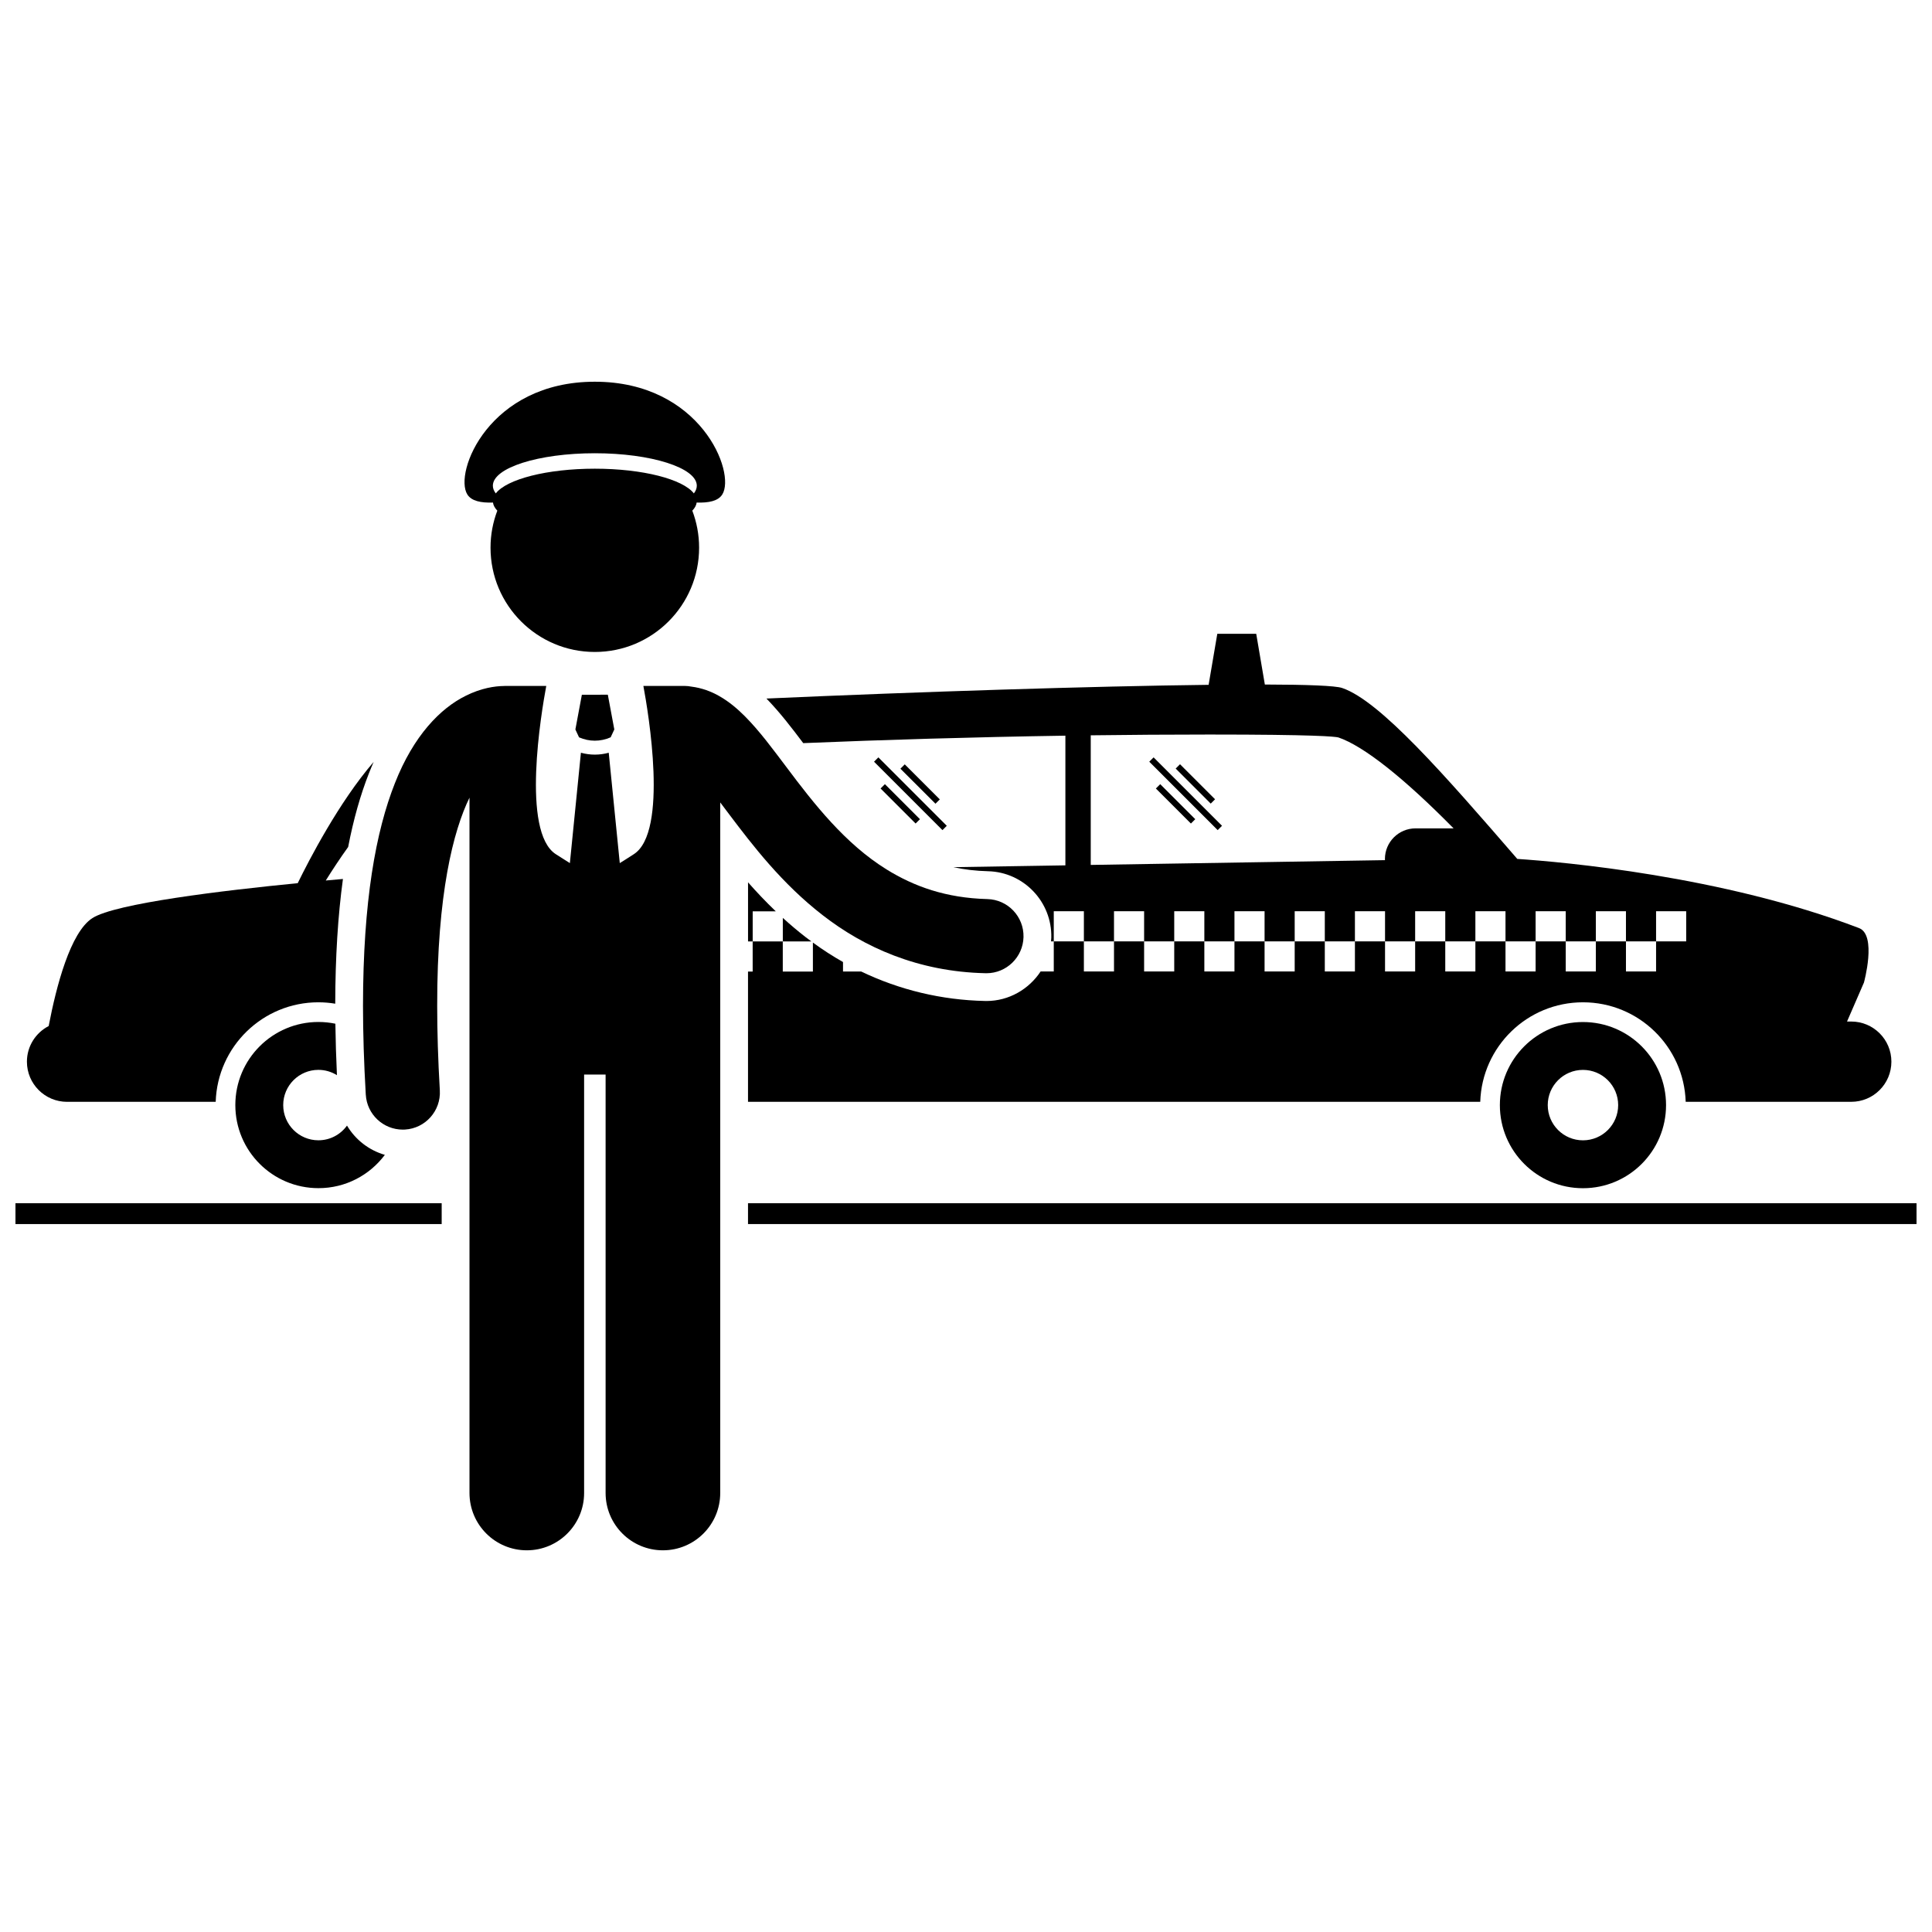 <?xml version="1.0" encoding="UTF-8"?>
<!-- Uploaded to: SVG Repo, www.svgrepo.com, Generator: SVG Repo Mixer Tools -->
<svg width="800px" height="800px" version="1.1" viewBox="144 144 512 512" xmlns="http://www.w3.org/2000/svg">
 <defs>
  <clipPath id="b">
   <path d="m148.09 462h113.91v7h-113.91z"/>
  </clipPath>
  <clipPath id="a">
   <path d="m342 462h309.9v7h-309.9z"/>
  </clipPath>
 </defs>
 <path d="m426.34 338.96v34.367l-29.676 0.48c2.914 0.641 5.957 0.996 9.184 1.078 9.457 0.227 16.984 8.125 16.758 17.602-0.008 0.332-0.047 0.652-0.074 0.98h0.727v-7.981h7.981v7.981h7.981v-7.981h7.981v7.981h7.981v-7.981h7.981v7.981h7.981v-7.981h7.981v7.981h7.981v-7.981h7.981v7.981h7.981v-7.981h7.981v7.981h7.981v-7.981h7.981v7.981h7.981v-7.981h7.981v7.981h7.981v-7.981h7.981v7.981h7.981v-7.981h7.981v7.981h7.981v-7.981h7.981v7.981h-7.981v7.981h-7.981v-7.981h-7.981v7.981h-7.981v-7.981h-7.981v7.981h-7.981v-7.981h-7.981v7.981h-7.981v-7.981h-7.981v7.981h-7.981v-7.981h-7.981v7.981h-7.981v-7.981h-7.981v7.981h-7.981v-7.981h-7.981v7.981h-7.981v-7.981h-7.981v7.981h-7.981v-7.981h-7.981v7.981h-7.981v-7.981h-7.981v7.981h-3.484c-3.094 4.695-8.398 7.828-14.355 7.828h-0.074l-0.195-0.004h-0.004l-0.129-0.004c-11.504-0.246-22.602-2.918-32.785-7.801h-4.828v-2.519c-2.742-1.555-5.406-3.273-7.981-5.16v7.68h-7.981v-7.981h-7.981v7.981h-1.234v34.523h194.05c0.461-14.641 12.469-26.371 27.223-26.371s26.758 11.73 27.223 26.371h43.879c5.871 0 10.633-4.762 10.633-10.637 0-5.871-4.762-10.637-10.633-10.637h-1.125l4.481-10.324s3.484-12.613-1.305-14.445c-36.129-13.828-78.582-17.523-90.562-18.328-19.285-22.289-36.344-41.867-46.41-45.297-1.789-0.609-9.238-0.891-20.488-0.918l-2.285-13.438h-10.316l-2.301 13.52c-30.75 0.359-76.434 1.824-117.18 3.633 3.562 3.676 6.602 7.637 9.754 11.816 21.43-0.887 45.023-1.598 69.48-1.977zm102.87 24.566h-10.074c-4.484 0-8.117 3.633-8.117 8.117 0 0.102 0.012 0.203 0.016 0.305l-77.977 1.266v-34.348c10.375-0.133 20.879-0.207 31.414-0.207 28.066 0 33.277 0.539 34.211 0.77 6.715 2.285 17.418 10.793 30.527 24.098z"/>
 <path d="m349.59 385.51c-2.66-2.543-5.106-5.133-7.352-7.684v15.664h1.234v-7.981z"/>
 <path d="m357.54 392.38c-2.144-1.66-4.168-3.379-6.086-5.129v6.238h7.578c-0.5-0.367-1.004-0.727-1.492-1.109z"/>
 <path d="m228.38 409.62c1.52 0 3.008 0.129 4.461 0.371 0.027-12.336 0.707-23.309 2.043-33.055-1.371 0.121-2.898 0.254-4.551 0.406 1.766-2.828 3.769-5.871 5.934-8.887 1.406-7.301 3.25-13.82 5.539-19.613 0.395-1.008 0.805-1.98 1.219-2.926-9.211 10.668-17.168 26.078-20.125 32.133-19.777 1.945-48.324 5.352-54.414 9.258-5.848 3.75-9.578 18.094-11.586 28.605-3.422 1.77-5.766 5.332-5.766 9.449 0 5.875 4.762 10.637 10.637 10.637l39.391-0.008c0.461-14.641 12.469-26.371 27.219-26.371z"/>
 <path d="m245.99 450.05c-4.231-1.223-7.812-4.023-10.031-7.758-1.695 2.359-4.453 3.898-7.578 3.898-5.148 0-9.328-4.176-9.328-9.332 0-5.152 4.176-9.332 9.328-9.332 1.805 0 3.481 0.52 4.91 1.406-0.219-4.676-0.355-9.23-0.414-13.637-1.453-0.301-2.953-0.461-4.492-0.461-12.16 0-22.02 9.855-22.02 22.02 0 12.164 9.859 22.02 22.02 22.02 7.207 0.012 13.59-3.469 17.605-8.824z"/>
 <path d="m563.5 414.85c-12.16 0-22.02 9.855-22.02 22.02 0 12.164 9.859 22.02 22.02 22.02 12.164 0 22.02-9.855 22.02-22.02 0-12.164-9.855-22.02-22.02-22.02zm9.332 22.016c0 5.152-4.176 9.332-9.332 9.332-5.152 0-9.332-4.176-9.332-9.332 0-5.152 4.176-9.332 9.332-9.332 5.152 0.004 9.332 4.18 9.332 9.332z"/>
 <path d="m382.62 347.71 1.148-1.148 9.289 9.285-1.148 1.148z"/>
 <path d="m377.36 352.96 1.148-1.148 9.285 9.281-1.148 1.148z"/>
 <path d="m375.63 345.86 1.148-1.148 18.129 18.133-1.148 1.148z"/>
 <path d="m455.57 347.68 1.148-1.148 9.285 9.285-1.148 1.148z"/>
 <path d="m450.32 352.96 1.148-1.148 9.285 9.285-1.148 1.148z"/>
 <path d="m448.57 345.86 1.148-1.148 18.129 18.129-1.148 1.148z"/>
 <g clip-path="url(#b)">
  <path d="m261.05 462.86h-112.95v5.531h112.95z"/>
 </g>
 <g clip-path="url(#a)">
  <path d="m342.23 462.86v5.531h309.67v-5.531z"/>
 </g>
 <path d="m240.94 434.11c0.309 5.223 4.637 9.25 9.801 9.25 0.195 0 0.391-0.008 0.586-0.016 5.414-0.32 9.547-4.969 9.234-10.387-0.48-8.168-0.699-15.609-0.699-22.383-0.039-29.754 4.297-46.465 8.559-55.184v184.27c0 8.391 6.801 15.188 15.188 15.188s15.188-6.797 15.188-15.188v-110.89h5.695v110.89c0 8.391 6.801 15.188 15.188 15.188s15.188-6.797 15.188-15.188v-183.01c0.77 1.016 1.559 2.066 2.379 3.16 6.176 8.172 13.918 18.328 24.812 26.754 10.852 8.434 25.215 14.965 43.121 15.348 0.082 0.004 0.164 0.004 0.242 0.004 5.316 0 9.688-4.246 9.82-9.59 0.129-5.426-4.16-9.93-9.586-10.059-10.973-0.293-19.375-3.324-26.703-7.856-10.957-6.785-19.258-17.395-26.555-27.145-3.684-4.871-7.07-9.496-11.008-13.465-1.988-1.98-4.137-3.832-6.801-5.348-2.082-1.191-4.594-2.144-7.344-2.488-0.605-0.121-1.234-0.188-1.879-0.188h-10.863c1.32 7.062 6.656 38.66-2.523 44.586-1.426 0.922-2.641 1.703-3.731 2.371l-2.926-29.25c-1.203 0.328-2.441 0.5-3.676 0.5h-0.012c-1.238 0-2.477-0.176-3.684-0.5l-2.926 29.25c-1.09-0.668-2.305-1.449-3.734-2.371-9.176-5.926-3.844-37.527-2.523-44.586h-10.863c-0.16 0-0.316 0.016-0.469 0.023-2.219 0.031-5.894 0.512-10.07 2.621-6.609 3.277-13.73 10.445-18.715 23.145-5.043 12.75-8.43 31.188-8.449 59.02 0.008 7.188 0.238 15.008 0.738 23.527z"/>
 <path d="m274.64 277.18c0.102 0.746 0.496 1.465 1.156 2.148-1.16 3.047-1.801 6.356-1.801 9.812 0 15.266 12.375 27.637 27.637 27.637 15.266 0 27.637-12.371 27.637-27.637 0-3.457-0.641-6.762-1.801-9.812 0.66-0.684 1.055-1.406 1.156-2.148 3.215 0.113 5.688-0.406 6.781-2.129 3.672-5.773-5.723-29.891-33.77-29.891s-37.441 24.113-33.777 29.891c1.094 1.723 3.566 2.242 6.781 2.129zm26.996-13.066c14.926 0 27.023 3.852 27.023 8.598 0 0.707-0.273 1.391-0.777 2.047-2.891-3.762-13.543-6.551-26.246-6.551-12.707 0-23.359 2.789-26.246 6.551-0.504-0.656-0.777-1.344-0.777-2.047 0-4.746 12.098-8.598 27.023-8.598z"/>
 <path d="m301.64 328.11h-3.438l-1.719 9.211 0.973 2.082c1.332 0.586 2.754 0.887 4.184 0.887 1.434 0 2.859-0.305 4.191-0.895l0.969-2.078-1.719-9.211z"/>
</svg>